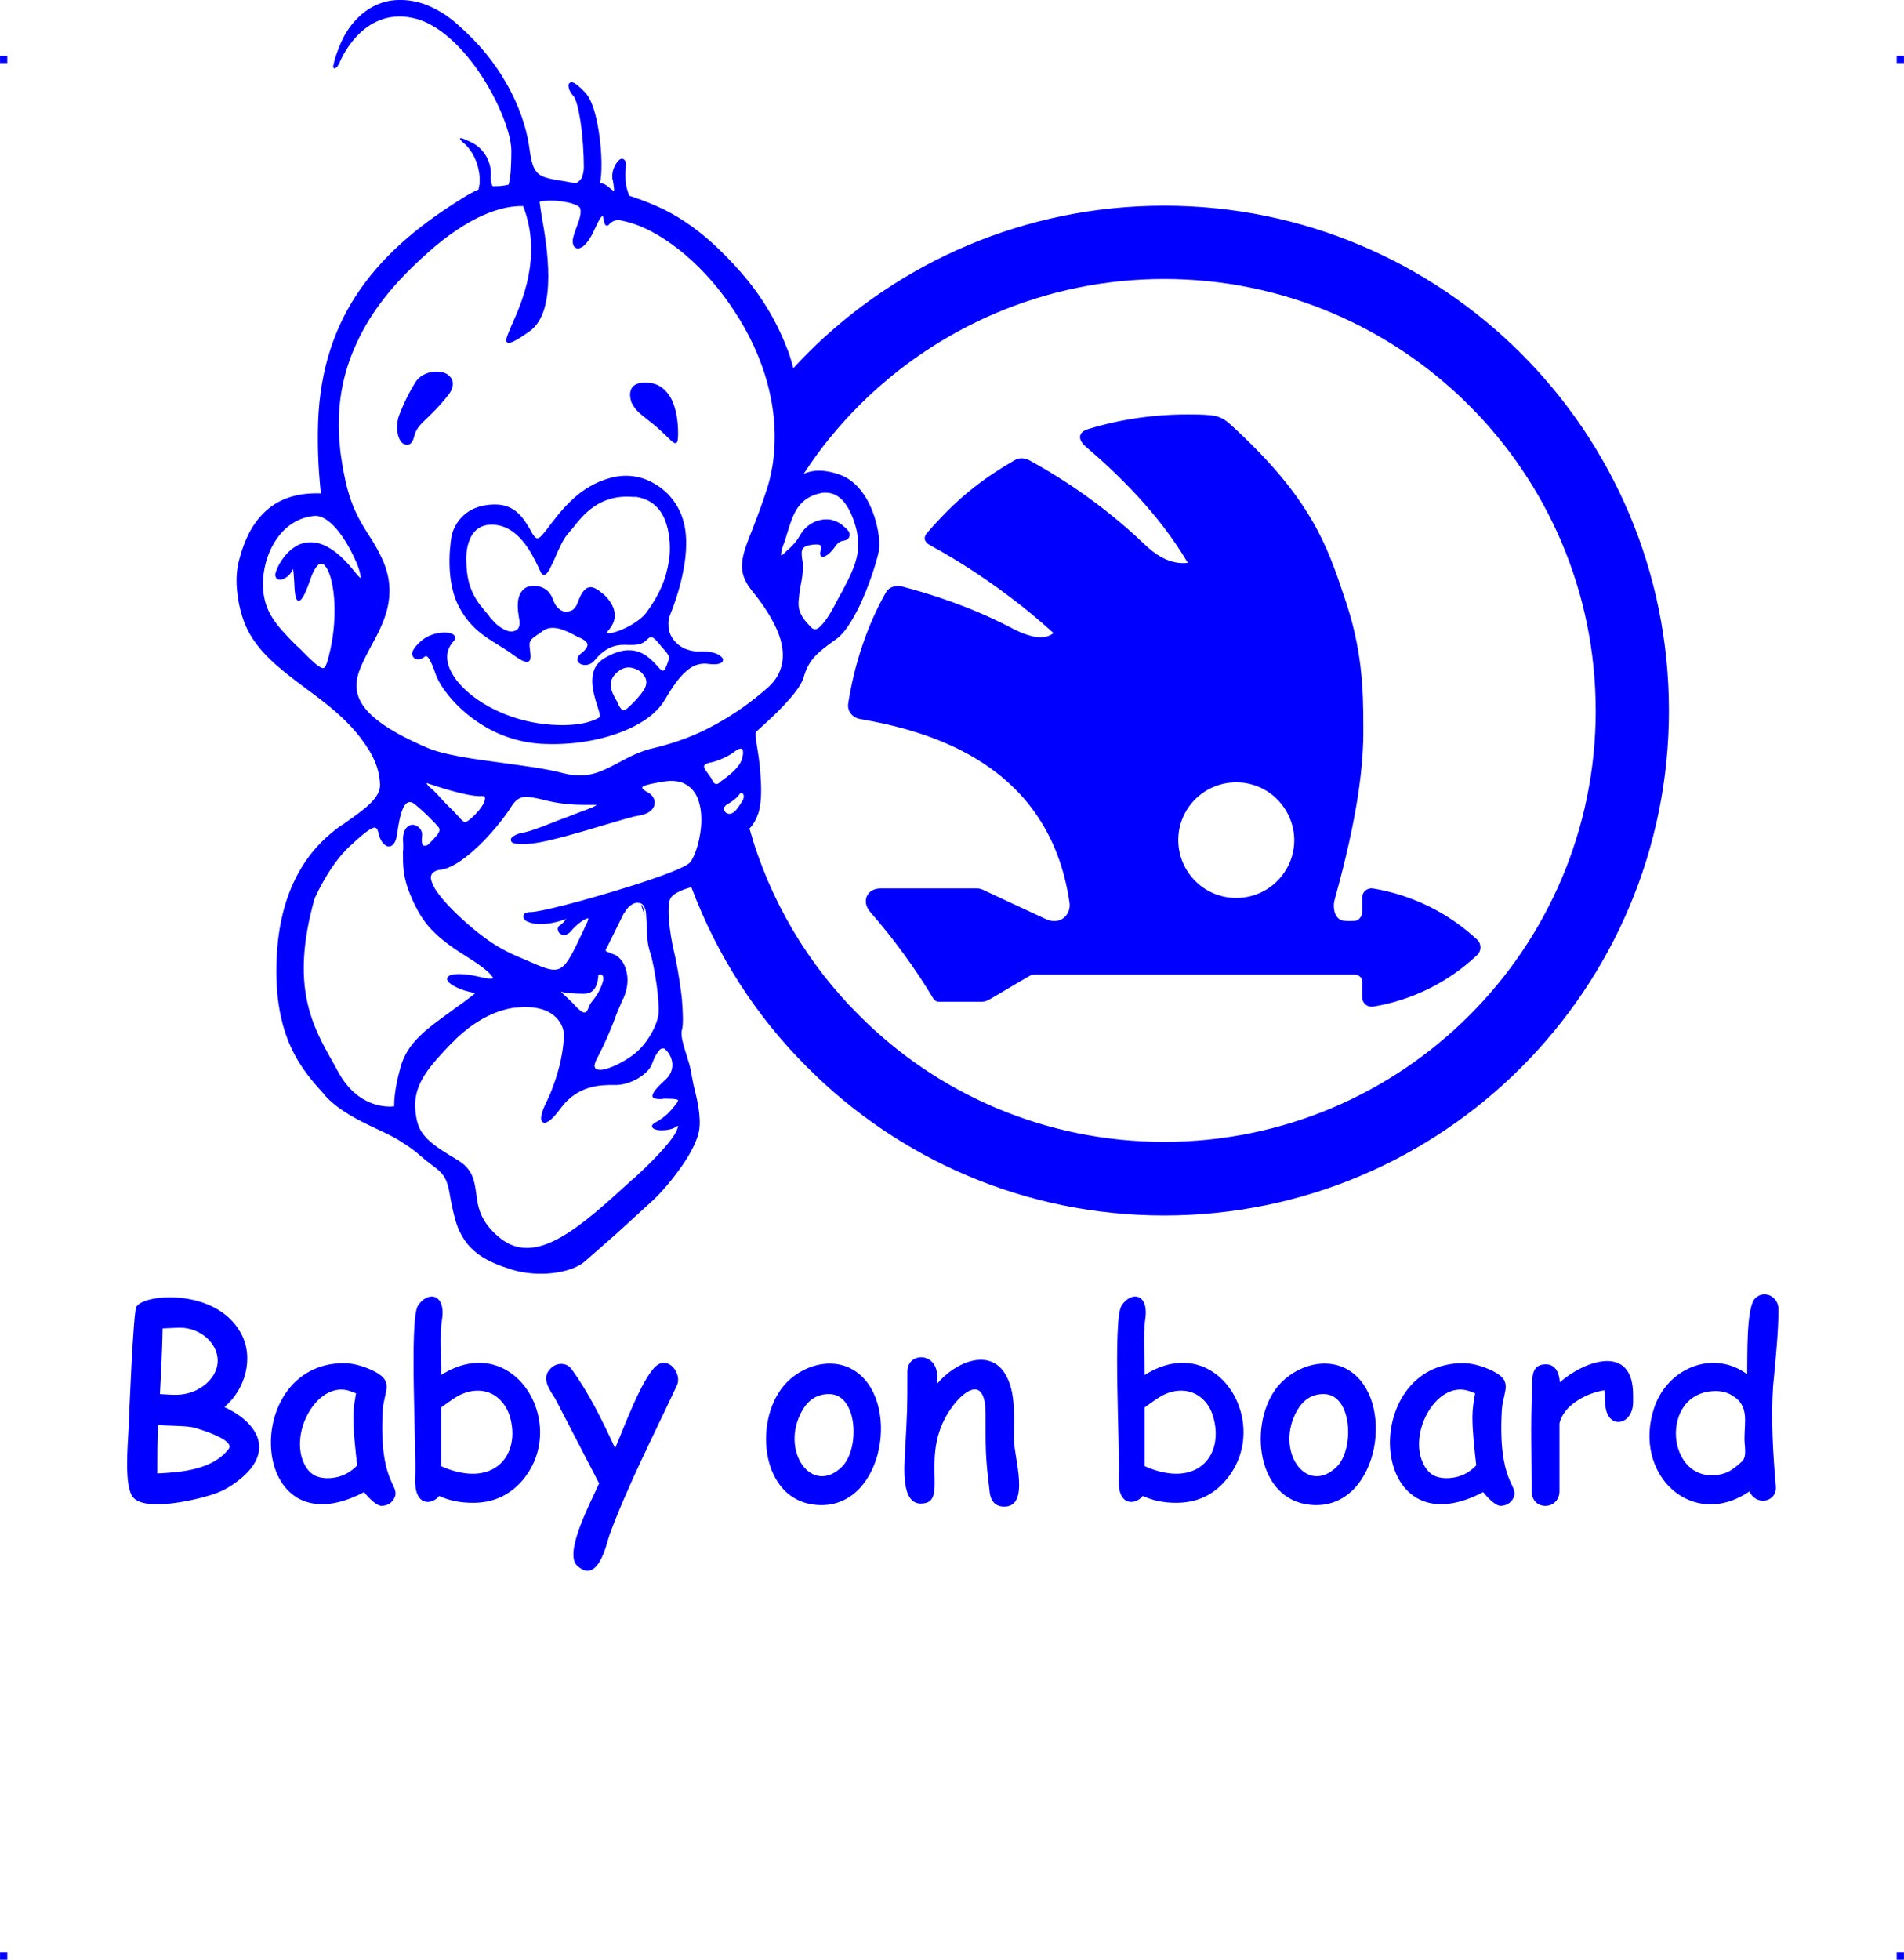 <?xml version="1.0" encoding="UTF-8"?>
<!DOCTYPE svg PUBLIC "-//W3C//DTD SVG 1.1//EN" "http://www.w3.org/Graphics/SVG/1.1/DTD/svg11.dtd">
<!-- Creator: CorelDRAW 2019 (64-Bit) -->
<svg xmlns="http://www.w3.org/2000/svg" xml:space="preserve" width="4.994in" height="5.139in" version="1.1" style="shape-rendering:geometricPrecision; text-rendering:geometricPrecision; image-rendering:optimizeQuality; fill-rule:evenodd; clip-rule:evenodd"
viewBox="0 0 1305.2 1343.16"
 xmlns:xlink="http://www.w3.org/1999/xlink"
 xmlns:xodm="http://www.corel.com/coreldraw/odm/2003">
 <defs>
  <style type="text/css">
   <![CDATA[
    .fil0 {fill:blue}
   ]]>
  </style>
 </defs>
 <g id="Layer_x0020_1">
  <g id="_2724865515376">
   <g id="_622704880">
    <rect class="fil0" x="-0" y="38.2" width="4.96" height="4.99"/>
    <rect class="fil0" x="1300.24" y="38.2" width="4.96" height="4.99"/>
    <rect class="fil0" x="-0" y="1338.18" width="4.96" height="4.99"/>
    <rect class="fil0" x="1300.24" y="1338.18" width="4.96" height="4.99"/>
   </g>
   <path class="fil0" d="M1176.26 953.42c-39.76,0 -34.27,65.39 3.66,57.02 5.75,-1.31 9.42,-4.45 14.12,-8.63l0 0c3.92,-3.4 1.57,-11.51 1.83,-16.22 0,-11.25 3.14,-21.97 -7.85,-28.77 -3.4,-2.35 -7.59,-3.4 -11.77,-3.4l-0 -0zm-955.76 -495.67c1.83,0.79 2.62,-0.79 3.66,-3.66 7.06,-23.8 6.02,-47.08 2.09,-59.38 -1.05,-3.4 -2.35,-5.75 -3.66,-7.06 -1.05,-1.31 -2.35,-1.57 -3.66,-1.05 -1.83,1.05 -4.19,4.45 -6.28,10.72 -3.92,11.51 -6.54,15.17 -8.37,14.39 -2.09,-0.79 -2.35,-7.06 -2.62,-13.08 -0.26,-4.45 -0.52,-8.89 -1.05,-8.89 0,-0.26 0.26,0.26 0,0.79 -1.31,2.88 -3.66,4.97 -5.75,6.02l0 0c-1.05,0.52 -1.83,0.79 -2.88,0.79l0 0c-0.79,0 -1.83,-0.26 -2.35,-0.79 -0.52,-0.52 -0.79,-1.31 -1.05,-2.35 0,-1.31 1.83,-7.06 6.02,-12.29 2.35,-3.14 5.75,-6.28 9.68,-8.37 4.19,-1.83 8.89,-2.62 14.65,-1.05 7.06,2.09 15.17,7.85 24.59,19.88 1.83,2.35 3.14,3.66 3.92,3.92 0,0 -0.26,-1.05 -0.52,-2.62 -0.52,-2.88 -1.83,-6.8 -3.92,-10.99 -6.02,-13.34 -17.26,-30.34 -27.99,-29.03 -10.46,1.05 -18.83,6.8 -24.59,14.65 -6.8,9.15 -10.2,21.19 -10.2,32.43 0.26,18.83 9.42,27.99 22.76,41.59 1.05,0.79 2.09,1.83 3.14,2.88 7.59,7.85 11.77,11.51 14.39,12.56l0 0zm873.37 29.29c0,-163.22 -132.61,-295.83 -295.83,-295.83 -81.61,0 -155.63,33.22 -208.99,86.58 -14.39,14.39 -27.2,30.08 -38.19,47.08 4.71,-2.35 13.08,-3.92 25.63,0.79 8.63,3.4 15.17,10.99 19.36,19.62 6.02,12.29 7.85,26.42 6.54,32.7 -1.31,6.54 -6.54,23.54 -13.6,38.19 -4.71,9.42 -9.94,18.05 -15.69,21.97 -7.06,4.97 -11.77,8.63 -15.43,12.82 -3.14,3.66 -5.23,7.85 -6.8,13.34 -1.31,4.45 -5.23,9.94 -10.2,15.43 -8.89,10.2 -20.66,20.14 -22.23,21.71 -1.05,0.52 -0.52,3.4 0.26,8.89 0.79,4.97 2.09,11.77 2.62,21.19 0.79,10.46 0.52,18.83 -1.31,25.37 -1.57,4.45 -3.4,8.11 -6.28,10.99 13.86,49.17 40.02,93.12 75.33,128.17 53.36,53.62 127.38,86.58 208.99,86.58 163.22,0 295.83,-132.35 295.83,-295.57l0 -0zm-550.07 -234.62c3.14,-3.4 6.28,-6.8 9.68,-10.2 62.51,-62.51 149.09,-101.23 244.56,-101.23 191.2,0 346.05,154.85 346.05,346.05 0,190.94 -154.85,346.05 -346.05,346.05 -95.47,0 -182.05,-38.71 -244.56,-101.49 -34.79,-34.53 -61.99,-76.64 -79.52,-123.46l-0.26 0c0,0 -9.94,2.35 -13.6,6.8 -3.66,4.45 -1.05,24.85 1.83,36.88 2.88,12.03 5.23,29.56 5.49,32.7 0.79,9.94 1.05,18.31 0,21.45 -1.05,3.4 1.05,10.46 3.14,17 1.31,4.19 2.62,8.37 3.14,11.51 0.26,2.09 1.05,5.75 1.83,9.68 2.35,9.15 5.23,21.45 3.66,30.86 -1.05,6.02 -5.23,14.65 -10.99,23.02 -6.8,9.94 -15.17,19.88 -21.97,25.89 -6.02,5.49 -15.17,13.86 -24.06,21.97 -8.63,7.59 -16.74,14.65 -21.45,18.83 -4.97,4.19 -13.08,6.8 -21.97,7.85 -9.15,1.05 -19.36,0.26 -27.73,-2.35 -8.37,-2.62 -16.22,-5.49 -23.02,-10.46 -7.06,-5.23 -12.56,-12.29 -15.69,-23.02 -1.83,-6.54 -2.88,-11.77 -3.66,-16.22 -1.57,-9.15 -2.62,-14.65 -10.46,-20.4 -5.23,-3.92 -7.85,-6.02 -10.2,-8.11l0 0c-3.4,-2.88 -5.75,-4.97 -13.34,-9.68 -4.19,-2.88 -9.94,-5.49 -15.96,-8.37 -12.29,-5.75 -26.42,-12.56 -36.1,-23.28l-0.79 -1.05c-14.39,-15.96 -34.79,-38.45 -32.17,-93.38 1.31,-28.25 8.63,-47.87 17.26,-61.99 8.63,-14.12 18.57,-22.23 25.11,-27.2 2.09,-1.31 4.45,-2.88 6.54,-4.45 10.99,-7.85 21.97,-15.43 21.97,-24.59 -0.26,-5.75 -1.31,-10.72 -3.4,-15.69 -2.09,-5.23 -5.23,-10.2 -9.68,-16.22 -10.72,-14.12 -24.59,-24.59 -38.19,-34.53 -17,-12.82 -33.22,-24.85 -41.07,-43.16 -2.88,-7.06 -4.71,-14.65 -5.49,-21.97 -1.05,-7.85 -0.52,-15.17 0.79,-20.93 2.35,-9.42 6.28,-21.71 14.91,-31.39 8.37,-9.68 21.19,-16.74 41.59,-15.96 -0.52,-4.71 -2.35,-21.19 -2.09,-41.85 0.26,-37.14 9.15,-67.48 25.89,-93.38 16.74,-25.89 41.33,-47.34 72.19,-66.44 2.88,-1.83 4.97,-3.14 7.06,-4.19 1.83,-1.05 3.4,-1.83 4.97,-2.35 0.26,-1.31 0.52,-2.62 0.79,-3.92 0,-1.57 0,-3.4 0,-5.23 -1.57,-14.91 -9.68,-21.45 -9.68,-21.71l0 0c-0.52,-0.26 -10.72,-8.89 4.45,-1.31 3.92,1.83 7.59,5.49 9.94,9.68 2.09,3.92 3.4,8.63 2.88,13.6 0,1.31 0,2.62 0.26,3.66 0.26,1.05 0.52,2.09 1.05,2.88 0.52,0 1.05,0 1.57,0l0 0c2.35,0 4.97,0 9.42,-1.05 0.52,-2.09 0.79,-4.45 1.31,-7.85 0.26,-3.92 0.52,-8.89 0.52,-15.43 0,-12.82 -10.2,-37.93 -25.63,-58.85 -12.03,-15.96 -26.68,-29.03 -42.11,-32.17 -35.05,-7.32 -49.96,30.08 -50.48,31.91l-0.26 0 0 0 0 0c-0.52,1.31 -1.05,1.83 -1.57,2.09 -1.05,1.05 -1.83,0.79 -2.09,-0.52l0 0c0,-0.26 0,-0.79 0.26,-1.31 0.26,-1.83 1.31,-5.49 2.88,-9.68 2.88,-8.11 6.8,-14.91 11.51,-20.14 6.28,-7.06 13.6,-11.51 21.71,-13.6 8.11,-1.83 17.26,-1.31 26.16,1.83 7.85,2.88 15.96,7.59 23.54,14.65 14.12,12.29 24.59,25.63 32.17,38.71 9.15,15.69 14.12,31.13 15.96,43.16 1.31,9.42 2.35,14.91 4.97,18.05 2.35,3.4 6.8,4.71 14.39,6.02 1.83,0.26 3.4,0.52 4.97,0.79 2.62,0.52 5.23,1.05 8.11,1.31 1.31,-0.79 2.62,-1.83 3.66,-3.4 0.79,-1.83 1.57,-4.45 1.57,-7.59 0,-8.89 -0.79,-21.45 -2.35,-31.65 -1.31,-8.11 -2.88,-14.65 -4.71,-17 -2.09,-2.09 -3.4,-4.97 -3.4,-6.54 -0.26,-1.05 0,-1.83 0.52,-2.35 0.52,-0.52 1.31,-0.79 2.35,-0.52 1.57,0.52 4.19,2.35 8.11,6.54 4.97,4.97 7.85,15.43 9.68,26.94 2.35,14.39 2.35,30.08 0.79,35.57 3.14,0.26 4.71,1.57 6.54,3.14 0.79,0.79 1.83,1.57 3.14,2.35 0.26,-1.57 -0.26,-3.92 -0.79,-7.59l-0.26 -0.52c-0.79,-4.71 1.31,-9.42 3.4,-12.03 0.79,-1.05 1.57,-1.57 2.09,-1.83 1.05,-0.52 2.09,-0.26 2.62,0.52 0.79,0.52 1.31,2.09 1.05,4.45 -0.52,4.71 -0.52,8.11 0,11.25 0.26,2.88 1.05,5.49 2.35,8.89 13.6,4.45 26.16,9.68 38.19,17.79 12.29,8.11 24.59,19.09 38.19,34.53 13.6,15.43 24.06,32.7 31.13,50.74 0.52,1.31 1.05,2.62 1.57,3.92 0,0 1.31,3.4 3.4,11.25l-0 -0zm-216.58 -103.06c-13.08,6.54 -25.89,16.22 -37.4,26.94 -19.62,17.79 -35.05,36.62 -44.99,58.07 -10.2,21.45 -14.65,45.25 -11.77,72.45 0.26,3.4 0.79,6.54 1.31,9.94 0.52,3.14 1.05,6.54 1.83,9.94 3.92,19.62 9.94,29.56 16.22,39.5 3.66,5.49 7.06,11.25 10.2,18.31 10.2,24.06 0.52,42.37 -8.37,58.59 -2.35,4.45 -4.71,8.89 -6.54,13.08 -7.85,18.05 -5.23,34.79 45.51,56.5 12.03,4.97 31.65,7.59 51.27,10.2 14.91,2.09 29.82,3.92 41.59,7.06 16.22,4.19 25.63,-0.79 37.14,-6.8 7.32,-3.92 15.17,-8.37 26.16,-10.72 13.86,-3.4 27.46,-8.37 40.28,-15.43 13.08,-7.06 25.37,-15.69 36.88,-25.89 10.99,-9.94 11.77,-22.23 8.11,-34 -3.92,-12.03 -12.29,-23.8 -19.36,-32.43 -10.72,-13.34 -7.06,-23.02 0.79,-42.64l0 0c2.62,-6.8 5.75,-14.91 8.89,-24.59 2.09,-5.75 3.4,-11.77 4.45,-17.52 6.28,-38.45 -6.02,-76.38 -25.89,-106.46 -19.62,-30.34 -46.82,-52.84 -70.1,-60.42 -2.88,-0.79 -5.75,-1.57 -8.37,-2.09 -3.92,-0.52 -5.75,1.31 -7.06,2.35l0 0c-0.52,0.79 -1.05,1.05 -1.57,1.31 -1.05,0.26 -1.83,-0.52 -2.35,-2.62 -0.26,-2.09 -0.79,-3.92 -1.05,-3.92 -0.79,0 -2.35,2.35 -5.49,9.15 -2.88,6.54 -5.75,10.2 -8.37,12.03 -1.05,0.52 -2.09,1.05 -2.88,1.05 -1.05,0 -1.83,-0.52 -2.62,-1.05 -0.52,-0.79 -1.05,-2.09 -1.05,-3.4 -0.26,-2.35 1.05,-5.75 2.35,-9.42 2.09,-5.49 4.19,-11.25 2.35,-14.39 -0.52,-0.26 -0.79,-0.79 -1.57,-1.05 -3.14,-1.83 -8.89,-2.88 -14.39,-3.4 -5.23,-0.26 -10.2,0 -11.51,0.79 0,0 0,0 0,0l0 0c0,0.26 0.52,3.66 1.31,8.89 3.66,20.4 11.51,65.91 -8.11,79.78 -9.94,7.06 -14.39,9.15 -15.69,7.32 -1.05,-1.57 0.79,-5.23 3.14,-10.99 7.06,-15.69 21.45,-47.6 8.11,-82.13 -10.2,-0.26 -20.66,2.88 -31.39,8.11l0 0 0 0zm43.42 398.36c-9.94,-2.09 -14.91,-3.4 -20.4,5.49 -3.66,6.02 -14.12,19.62 -25.63,29.82 -7.85,6.8 -15.69,12.29 -22.76,13.08 -2.09,0.26 -3.4,0.79 -4.45,1.57 -1.57,1.05 -2.09,2.35 -2.09,4.19 0.26,2.09 1.31,4.45 2.88,7.32 4.19,6.8 12.29,15.17 21.71,23.54 17.79,15.69 28.77,20.4 40.28,25.11 1.57,0.79 3.14,1.31 4.71,2.09 20.4,8.89 21.19,7.06 35.05,-22.23 0.79,-1.83 1.57,-3.66 2.62,-5.49 0.52,-1.57 0.79,-2.35 0.79,-2.88 0,0 0,0 0,0 -0.52,0 -1.05,0.26 -1.83,0.52 -2.88,1.31 -7.06,4.71 -9.68,7.85l0 0c-2.09,2.62 -4.19,3.4 -6.02,3.14 -1.05,-0.26 -1.57,-0.79 -2.35,-1.31 -0.52,-0.52 -0.79,-1.31 -1.05,-2.09 -0.26,-1.05 0,-2.35 1.31,-3.14 1.31,-0.79 3.4,-2.88 4.45,-4.45l0 0c-13.08,4.71 -21.71,3.92 -25.89,2.09 -1.57,-0.52 -2.62,-1.31 -3.14,-2.35 -0.52,-1.05 -0.52,-2.09 0.26,-3.14l0 0c0.52,-0.79 2.09,-1.31 4.45,-1.31 6.28,0 35.57,-7.59 62.51,-15.96 21.45,-6.54 41.33,-13.6 46.04,-17.52 3.14,-2.62 7.06,-13.34 8.11,-24.59 0.52,-5.75 0.26,-11.77 -1.31,-17 -1.31,-4.97 -3.92,-9.15 -8.37,-12.03 -3.92,-2.62 -9.68,-3.66 -17.52,-2.09 -6.02,1.05 -10.46,1.83 -12.56,3.14 -1.05,0.79 -0.52,1.83 2.62,3.66 2.35,1.05 3.92,2.62 4.71,4.45 0.79,1.31 0.79,2.88 0.52,4.45 -0.26,1.31 -1.05,2.62 -2.35,3.92 -1.83,1.57 -4.71,2.88 -8.11,3.4 -4.19,0.52 -13.08,3.4 -24.06,6.54 -16.48,4.97 -36.88,10.99 -48.65,12.56 -7.32,0.79 -11.51,0.52 -13.6,-0.26 -1.05,-0.52 -1.57,-1.05 -1.57,-1.83 -0.26,-0.79 0,-1.57 0.79,-2.09 1.31,-1.31 3.92,-2.62 7.32,-3.14 5.75,-1.05 15.43,-4.97 25.37,-8.89 4.97,-1.83 9.94,-3.66 14.39,-5.49 6.54,-2.35 10.46,-3.92 10.72,-4.71 0,0 -2.62,0 -8.63,0 -13.34,0 -22.5,-2.09 -29.56,-3.92l0 -0zm-41.07 -2.09c-9.68,0.52 -34.53,-8.11 -34.53,-8.11l-0.26 0c-1.05,-0.52 -1.83,-0.79 -2.35,-0.79 0,0.52 0.79,1.57 1.83,2.62 2.09,1.57 3.92,3.4 6.8,6.54 2.09,2.35 4.97,5.49 9.15,9.42 1.57,1.57 2.88,3.14 3.92,4.19 4.45,4.97 4.45,4.97 8.89,1.31 3.14,-2.62 6.8,-6.8 8.63,-10.46 0.52,-1.05 0.79,-2.09 0.79,-2.88 0,-0.79 0,-1.31 -0.52,-1.57 -0.52,-0.26 -1.31,-0.26 -2.35,-0.26l0 -0zm174.46 -30.87c-6.02,4.97 -15.43,7.59 -15.69,7.59l0 0c-4.71,0.79 -5.75,1.83 -5.75,3.14 0.26,1.31 1.31,2.88 2.35,4.19 0.52,0.79 1.05,1.57 1.57,2.09 0.26,0.52 0.52,1.05 1.05,1.57 0.52,1.05 1.05,2.09 1.57,2.88 1.05,1.31 2.09,1.57 3.66,0.52 0.52,-0.52 1.31,-1.05 1.83,-1.57 4.45,-3.14 11.51,-8.37 13.86,-14.39 0.79,-2.62 1.05,-4.71 0.79,-6.02l0 0c0,-0.79 -0.26,-1.05 -0.52,-1.31l0 0c-0.26,-0.26 -0.79,-0.52 -1.31,-0.26 -0.79,0 -1.83,0.52 -3.4,1.57l-0 0zm0 32.7c-2.09,1.83 -4.71,3.4 -5.23,3.66l0 0c-1.05,0.52 -1.83,1.31 -2.09,1.83l0 0c-0.52,0.52 -0.52,1.31 -0.52,1.83 0,0.52 0.52,1.05 0.79,1.57 0.52,0.79 1.31,1.05 2.09,1.31 1.57,0.52 3.14,-0.26 4.97,-1.83 1.57,-1.83 3.4,-4.45 4.97,-7.06 1.05,-1.83 1.05,-3.4 0.52,-4.45 -0.26,-0.26 -0.52,-0.52 -0.79,-0.52 0,-0.26 -0.26,-0.26 -0.52,-0.26l0 0c-0.52,0 -0.79,0 -1.05,0.52 -0.79,1.05 -1.83,2.35 -3.14,3.4l0 0zm-264.18 32.43c-14.39,13.34 -23.8,35.05 -24.33,36.36 -16.74,59.9 -1.57,86.84 13.34,113l0 0c1.05,2.09 2.35,4.19 3.14,5.75 13.6,24.59 33.74,23.8 38.19,23.28 0,-2.88 0,-10.99 4.19,-26.16 4.45,-17.26 17.79,-26.68 34.79,-38.97 1.31,-1.05 2.88,-2.09 4.97,-3.66l2.62 -1.83c6.28,-4.71 8.89,-6.54 8.89,-7.06 0,0 -1.05,0 -2.62,-0.52 -2.35,-0.52 -5.75,-1.31 -9.68,-3.14 -3.4,-1.57 -5.49,-3.14 -6.28,-4.45 -0.79,-1.05 -0.79,-2.09 0,-2.88 0.52,-0.79 1.57,-1.31 2.88,-1.57 3.66,-0.79 10.46,-0.52 19.09,1.57 4.19,1.05 7.06,1.31 8.37,1.05 0.26,-0.26 0.52,-0.26 0.52,-0.26 0,-0.52 -0.52,-1.05 -1.31,-2.09 -2.62,-3.14 -8.89,-7.85 -17.79,-13.34 -9.68,-6.02 -17,-11.51 -22.76,-17.52 -6.02,-6.28 -10.2,-13.34 -14.12,-22.5 -6.02,-13.86 -5.75,-21.71 -5.75,-30.86 0.26,-2.62 0.26,-5.49 0,-8.63 0,-4.97 1.57,-7.85 3.66,-9.15 1.05,-0.79 2.09,-1.05 3.4,-1.05 1.05,0.26 2.09,0.52 3.14,1.31 2.09,1.31 3.4,3.92 2.88,7.06 -0.26,2.09 -0.26,3.66 0.26,4.71 0.26,0.52 0.52,1.05 1.05,1.31 0.26,0 0.79,0 1.31,0 0.79,-0.26 1.83,-0.79 2.88,-2.09 0.52,-0.52 1.31,-1.31 1.83,-1.83 3.14,-3.4 6.02,-6.28 3.92,-8.89 -0.52,-0.52 -1.31,-1.31 -1.83,-2.09 -3.14,-3.14 -6.54,-7.06 -14.12,-13.34 -3.66,-3.14 -6.28,-1.57 -8.11,2.09 -2.09,4.45 -3.4,11.51 -4.19,17.79 -0.52,3.92 -1.57,6.28 -2.88,7.59 -1.05,1.05 -2.09,1.31 -2.88,1.31 -1.05,0 -2.09,-0.52 -2.88,-1.31 -1.83,-1.31 -3.4,-4.19 -4.19,-7.85 -0.79,-3.4 -1.83,-4.45 -4.19,-3.4 -3.14,1.31 -7.85,5.23 -15.43,12.29l0 -0zm148.31 100.7c-0.26,0 -0.52,-0.26 -0.52,-0.26l-0.26 0c-2.09,-0.26 -2.88,-0.79 -2.88,-0.79 0,0.26 1.83,2.09 4.19,4.19 1.83,1.83 3.92,3.66 5.75,5.75 2.09,2.35 4.19,3.92 5.49,4.45 0.52,0 0.79,0 1.05,0 0.52,0 0.79,-0.26 1.05,-0.52 0.52,-0.52 0.79,-1.31 1.31,-2.35 0.79,-2.62 1.83,-3.92 3.14,-5.49 1.57,-2.09 3.66,-4.45 6.02,-10.46 1.31,-3.4 1.31,-5.49 0.52,-6.54 -0.26,-0.26 -0.52,-0.52 -0.79,-0.52 -0.52,-0.26 -0.79,-0.26 -1.31,0 -0.52,0 -0.79,0.26 -0.79,0.26l0 0 0 0.52c-0.26,3.14 -1.05,12.29 -9.68,12.29 -6.8,0 -10.72,-0.52 -12.29,-0.52l0 0zm-76.38 32.17c-0.52,0.79 -1.05,1.31 -1.57,1.57l-1.57 1.57c-13.08,13.86 -24.85,26.16 -24.06,43.16 0.52,9.15 2.35,14.91 6.8,19.88 4.45,5.23 11.51,9.68 21.97,15.96 10.72,6.28 11.77,14.12 13.08,23.02 1.05,8.89 2.62,19.36 15.69,30.08 24.85,20.93 54.93,-6.28 91.29,-39.5l0 0 0.52 -0.26c19.88,-18.31 27.99,-28.51 30.08,-33.74 0.52,-1.31 0.79,-2.09 0.79,-2.62 0,0 0,-0.26 0,-0.26 -0.26,0 -0.79,0.26 -1.57,0.79 -2.88,2.09 -8.89,2.62 -12.56,2.09 -1.05,-0.26 -1.83,-0.52 -2.35,-0.79 -1.05,-0.52 -1.57,-1.31 -1.31,-2.35 0.26,-0.52 0.79,-1.31 2.35,-2.09 3.14,-1.57 5.75,-3.66 8.11,-5.75 2.35,-2.35 4.45,-4.71 6.54,-7.59 0.79,-1.05 1.05,-1.83 0.52,-2.09 -1.05,-0.79 -5.49,-0.79 -9.68,-0.79 -0.79,0.26 -1.57,0.26 -2.35,0.26 -5.23,0 -6.28,-1.57 -4.45,-4.45 1.05,-2.09 3.92,-4.97 7.59,-8.37 3.4,-2.88 4.97,-6.28 5.23,-9.68 0.26,-3.66 -1.05,-7.32 -3.66,-10.46 -0.52,-0.52 -1.05,-1.05 -1.57,-1.57 -0.79,-0.26 -1.57,-0.26 -2.35,0 -0.79,0.26 -1.57,1.31 -2.35,2.35l0 0c-1.57,2.09 -2.88,4.97 -3.92,7.85 -1.31,3.92 -5.23,7.59 -10.2,10.46 -4.71,2.62 -10.46,4.45 -15.69,4.19 -4.71,0 -11.25,0 -17.79,2.09 -6.54,2.09 -13.08,6.02 -18.57,13.34 -4.19,5.75 -7.32,8.89 -9.68,9.94 -1.05,0.79 -2.09,0.79 -2.88,0.26 -0.79,-0.52 -1.31,-1.31 -1.31,-2.62 0,-2.35 1.05,-6.28 3.92,-11.77 3.66,-7.59 6.8,-16.74 8.89,-25.11 2.09,-9.15 3.14,-17.52 2.62,-22.23 0,-0.26 0,-0.52 0,-0.52 -0.79,-4.45 -3.4,-8.89 -8.37,-12.29 -5.23,-3.4 -12.82,-5.23 -23.54,-4.19 -0.79,0 -1.83,0.26 -2.88,0.26 -20.4,3.4 -35.05,17.52 -39.76,21.97l0 0zm115.87 -86.84c-4.71,9.42 -10.72,21.71 -10.72,21.71l0 0.26c-1.83,2.88 -2.09,3.66 -1.31,4.19 0.52,0.26 1.05,0.52 2.09,0.79 0.79,0.52 2.09,0.79 3.14,1.31l0 0 0.26 0c3.66,1.83 6.8,5.49 8.11,10.99 1.57,5.23 1.31,12.03 -2.09,19.62l-0.26 0 -0.26 0.52 0 0.26c-2.62,6.02 -4.45,10.46 -6.02,14.91 -2.62,6.54 -4.97,12.56 -10.46,23.28 -1.83,3.14 -2.62,5.49 -2.62,7.06 0.26,1.05 0.79,1.83 1.31,2.09 1.05,0.26 2.35,0.52 4.19,0.26 4.97,-0.79 12.29,-4.19 18.05,-8.11 5.49,-3.4 10.2,-8.37 13.34,-13.34 4.19,-6.28 6.54,-12.56 7.06,-17 0.26,-4.19 -0.26,-11.77 -1.31,-19.62 -1.31,-8.63 -2.88,-17.52 -4.45,-22.23 -2.09,-6.28 -2.09,-10.99 -2.35,-17 0,-2.88 -0.26,-6.02 -0.52,-9.94 -0.26,-2.62 -1.05,-4.45 -2.09,-5.75 -0.79,-0.79 -1.83,-1.31 -2.88,-1.31 -1.31,-0.26 -2.62,0 -3.66,0.52 -2.62,1.31 -4.71,3.4 -6.28,6.54l-0.26 0 -0 0zm138.37 -288.24c-1.05,0 -2.09,0 -3.14,0.26 -15.43,3.14 -19.09,14.12 -22.76,25.89 -0.79,2.62 -1.57,4.97 -2.35,7.59 -1.57,3.66 -2.35,6.8 -2.35,8.63 0,0.26 0,0.52 0.26,0.79 0.26,-0.26 0.79,-0.52 1.57,-1.31 1.31,-1.31 2.35,-2.35 3.4,-3.14 2.62,-2.62 4.71,-4.19 8.37,-10.46 2.35,-3.92 6.02,-6.8 9.68,-8.37 4.45,-1.83 9.42,-2.09 12.82,-0.79 2.62,0.79 5.23,2.35 7.06,4.19 1.31,1.05 2.35,2.09 3.14,3.14 0.79,1.31 1.05,2.62 0.52,3.66 0,0.26 -0.26,0.52 -0.52,1.05 -1.05,1.31 -2.35,1.57 -3.66,1.83 -1.57,0.26 -3.4,0.79 -5.75,4.19 -2.09,3.14 -4.71,5.49 -6.54,6.28 -0.52,0.52 -1.31,0.52 -1.83,0.52 -0.79,0 -1.31,-0.52 -1.57,-1.31 -0.26,-0.52 -0.26,-1.57 0.26,-2.88l0 0c0.52,-2.09 0.26,-3.4 -0.52,-3.92 -1.57,-0.52 -3.92,-0.52 -7.85,0.26 -5.23,1.31 -4.97,4.19 -4.45,8.89 0.26,1.31 0.52,2.88 0.52,4.45 0.26,4.71 -0.52,9.68 -1.57,14.65 -0.52,3.4 -1.05,6.8 -1.31,9.94 -0.26,3.66 0.26,6.54 1.57,9.15 1.31,2.88 3.66,5.75 7.06,9.15 1.83,2.09 4.19,1.57 6.28,-0.79 4.19,-3.66 8.37,-11.51 12.03,-18.57 0.52,-1.05 1.31,-2.35 1.83,-3.4l0.79 -1.31c6.02,-11.51 11.25,-21.19 11.25,-32.43 0,-2.35 -0.26,-5.49 -0.79,-8.89 -1.31,-6.02 -3.66,-12.82 -7.06,-18.05 -3.4,-5.23 -8.11,-8.89 -14.39,-8.89l0 0zm-292.95 -51.53c0,0 3.92,-11.77 11.77,-24.33 3.66,-5.49 10.46,-7.59 15.96,-7.06 2.09,0 3.92,0.79 5.49,1.57 1.57,1.05 2.88,2.35 3.66,3.92 1.05,3.14 0.52,7.06 -3.66,11.77 -5.23,6.54 -9.68,10.72 -13.08,14.12 -4.97,4.71 -8.11,7.59 -9.42,13.34 -0.79,3.14 -2.09,4.71 -3.66,5.23 -1.05,0.26 -2.09,0.26 -2.88,-0.26 -1.05,-0.26 -1.83,-1.05 -2.62,-2.09 -2.09,-3.14 -3.4,-8.89 -1.57,-16.22l0 0 0 -0zm160.08 -9.68c0,0 -6.8,-15.69 11.51,-14.12 7.06,0.52 11.77,4.71 14.91,9.94 4.45,7.85 5.23,18.31 5.23,24.06 0,0.79 0,1.57 0,2.09 -0.26,3.92 -0.26,5.49 -2.35,5.23l0 0c-0.79,-0.26 -2.09,-1.31 -4.45,-3.66 -1.31,-1.31 -3.14,-2.88 -5.23,-4.97 -3.66,-3.4 -6.8,-5.75 -9.42,-7.85 -4.97,-3.92 -7.85,-6.28 -9.94,-10.46l-0.26 -0.26 0 -0zm-123.46 90.5c0,-0.26 3.92,-21.19 29.82,-21.19 13.86,0 19.62,9.94 23.8,17l0 0c1.31,2.62 2.62,4.71 3.92,5.75 1.31,1.05 2.88,0.26 5.49,-3.14l0.79 -0.79c11.51,-15.43 23.54,-31.39 45.25,-37.14 10.99,-2.88 21.45,-1.05 30.08,4.19 9.15,5.23 16.22,14.12 19.36,24.59 2.62,8.37 2.62,18.31 1.31,28.25 -1.83,13.86 -6.54,27.99 -9.94,36.36 -1.05,2.62 -1.57,5.23 -1.31,7.85 0,3.66 1.31,7.06 3.4,9.68 2.09,2.88 5.23,5.23 8.63,6.54 2.88,1.05 6.28,1.83 9.68,1.57 6.8,-0.26 11.77,1.31 13.86,3.14 1.05,0.79 1.57,1.57 1.83,2.35 0,0.79 -0.26,1.83 -1.31,2.35 -1.31,0.79 -3.92,1.31 -8.11,0.79 -6.54,-1.05 -11.77,1.05 -16.48,5.49 -4.97,4.45 -9.42,11.25 -14.39,19.62 -5.49,9.15 -17,17.26 -32.96,22.76 -14.12,4.97 -31.91,7.85 -51.53,6.8 -16.48,-1.05 -30.6,-6.54 -41.85,-13.86 -17,-10.99 -27.2,-25.37 -30.08,-32.96 -2.09,-6.02 -3.66,-9.94 -5.23,-12.03 -1.05,-1.31 -1.83,-1.57 -2.62,-0.79 -1.57,1.31 -3.92,2.09 -5.75,1.57 -0.79,-0.26 -1.31,-0.52 -1.83,-1.05 -0.52,-0.52 -0.79,-1.31 -1.05,-2.35 0,-1.83 1.31,-4.45 5.23,-8.11 6.02,-5.75 13.86,-7.06 18.83,-6.54 1.31,0 2.35,0.26 3.4,0.79 1.05,0.52 1.57,1.05 2.09,2.09 0.26,0.79 0,1.83 -1.05,2.88 -2.88,3.14 -4.45,6.8 -4.45,10.72 0,3.4 1.05,7.32 3.14,10.99 2.09,3.92 5.23,7.85 9.15,11.51 13.86,13.08 37.67,23.8 64.08,24.33 9.15,0.26 15.69,-0.79 20.4,-2.09 4.45,-1.31 6.8,-2.62 7.85,-3.4 0.52,-0.26 -0.26,-3.14 -1.57,-7.32 -3.14,-9.94 -8.37,-25.89 5.49,-33.48 19.62,-11.25 29.03,-1.05 35.05,5.23 1.57,1.83 2.88,3.4 3.92,3.66 1.05,0.52 1.83,-0.52 3.14,-3.92 2.09,-5.49 1.83,-5.75 -1.05,-9.42 -0.79,-0.79 -1.31,-1.57 -2.09,-2.35 -2.62,-3.14 -4.45,-5.49 -6.02,-6.54 -1.57,-1.05 -2.62,-0.79 -4.19,0.79 -3.92,4.19 -8.11,3.92 -12.82,3.92 -6.54,-0.26 -14.39,-0.52 -23.8,10.99 -2.09,2.35 -5.23,3.14 -7.59,2.62l0 0c-1.05,-0.26 -1.83,-0.52 -2.35,-1.05l0 0c-0.79,-0.52 -1.31,-1.31 -1.31,-2.09 -0.26,-1.31 0.26,-2.88 2.09,-4.45 2.88,-2.09 4.45,-4.19 4.71,-6.02 0,-1.57 -1.31,-2.88 -4.19,-4.45 -1.31,-0.52 -2.62,-1.05 -3.92,-1.83 -6.8,-3.66 -15.69,-8.11 -22.5,-3.4 -1.31,1.05 -2.35,1.83 -3.66,2.62 -4.97,3.4 -6.02,4.19 -5.23,9.68l0 0.52c0.52,3.4 0.79,6.28 -0.26,7.59l0 0c-1.31,1.83 -4.45,1.05 -11.51,-4.19 -3.14,-2.35 -6.54,-4.45 -9.94,-6.54 -9.94,-6.02 -20.14,-12.56 -27.46,-27.2 -9.94,-20.14 -4.45,-47.87 -4.45,-47.87l0 0 0.01 -0zm28.77 -7.32c-20.66,-1.31 -18.83,24.85 -18.83,24.85l0 0c0.26,19.88 7.32,27.99 15.43,37.4 0.52,1.05 1.31,1.83 2.35,2.88 3.4,4.19 7.59,6.8 11.25,7.85 1.57,0.26 3.14,0.26 4.19,-0.26 1.05,-0.26 2.09,-1.05 2.62,-2.09 0.79,-1.57 1.05,-3.66 0.26,-6.8 -1.05,-6.02 -1.05,-10.46 -0.26,-13.6 1.31,-4.97 4.19,-6.8 6.02,-7.59 1.83,-0.52 6.8,-1.57 10.99,0.79 2.88,1.31 5.23,3.92 6.8,8.37 1.05,2.88 2.62,4.97 4.45,6.28 1.31,1.05 2.88,1.57 4.45,1.57 1.57,0 3.14,-0.52 4.45,-1.31 1.31,-1.05 2.35,-2.35 3.14,-4.45 1.57,-4.19 3.14,-7.59 5.23,-9.42 2.09,-2.09 4.97,-2.35 8.37,0 1.05,0.52 2.35,1.57 3.66,2.62 2.88,2.35 5.75,5.75 7.32,9.68 1.57,3.92 1.57,8.37 -1.05,12.56 -0.52,0.79 -1.05,1.57 -1.57,2.35 -1.31,1.31 -1.83,2.09 -1.57,2.62l0 0c0,0 0.26,0 0.79,0 0.79,0.26 2.09,0 3.92,-0.52 6.8,-1.83 17.52,-7.32 22.23,-13.6 4.19,-5.75 7.59,-11.25 10.2,-17.26 2.62,-5.75 4.19,-11.77 5.23,-18.05 0.26,-1.31 0.26,-2.62 0.52,-4.19 0.52,-6.54 0,-15.69 -3.14,-23.8 -3.14,-7.85 -9.15,-14.39 -19.88,-15.96l0 0c-0.79,0 -1.57,0 -2.35,0 -22.76,-1.83 -34,12.29 -41.07,21.45 -1.31,1.31 -2.35,2.88 -3.4,3.92 -3.4,3.92 -6.28,10.72 -8.89,16.74 -2.35,4.97 -4.19,9.42 -6.02,10.72 -1.05,1.05 -2.09,0.79 -3.14,-0.26 -0.52,-1.05 -1.31,-2.62 -2.35,-4.97 -4.45,-9.15 -13.34,-27.46 -30.34,-28.51l-0 -0zm83.44 119.27c0.79,1.31 1.57,2.62 1.57,3.4 1.83,3.14 2.88,4.71 3.92,4.45 1.57,0 3.66,-2.09 7.32,-5.75 3.66,-3.92 6.28,-7.06 7.59,-9.94 1.05,-2.62 1.05,-5.23 -0.52,-7.59 -0.52,-0.79 -1.31,-1.83 -2.09,-2.62 -1.83,-1.57 -4.19,-2.62 -6.54,-3.14 -2.62,-0.52 -5.23,-0.26 -8.11,1.57 -1.05,0.79 -2.35,1.57 -3.4,2.88 -5.75,6.28 -1.83,12.82 0.26,16.74zm19.88 148.05c-0.79,-2.35 -1.57,-4.45 -2.35,-6.8l0.26 0c1.05,1.31 1.83,3.14 2.09,5.75l0 1.05 0 0zm445.45 -51.27c0,21.97 -17.79,39.76 -39.76,39.76 -21.97,0 -39.76,-17.79 -39.76,-39.76 0,-21.71 17.79,-39.5 39.76,-39.5 21.97,0 39.5,17.79 39.76,39.5zm125.29 68.27c-19.62,-18.31 -44.47,-30.6 -71.41,-35.05 -3.92,-0.52 -7.32,2.35 -7.32,6.28 0,3.14 0,6.54 0,9.94 0,2.88 -2.35,6.02 -5.23,6.02 -2.09,0 -4.19,0.26 -6.28,0 -7.59,0 -8.89,-9.15 -7.32,-14.65 15.96,-57.54 19.88,-92.33 19.62,-117.97 0,-26.94 -0.79,-53.88 -13.08,-89.46 -11.51,-34.27 -22.23,-67.75 -78.99,-119.01 -3.92,-3.4 -7.59,-4.97 -12.82,-5.49 -5.49,-0.52 -10.2,-0.52 -15.69,-0.52 -23.54,0 -46.3,3.4 -67.75,9.94 -8.11,2.35 -6.8,7.85 -2.35,11.77 21.45,18.31 50.22,45.77 70.36,80.04 -12.82,1.31 -22.5,-5.75 -30.6,-13.6 -26.68,-25.37 -54.41,-43.68 -76.64,-55.98 -3.66,-2.09 -7.59,-3.14 -11.51,-0.79 -24.33,14.12 -40.54,27.46 -59.9,49.7 -3.4,3.92 -1.31,6.8 2.09,8.63 20.93,11.25 54.14,32.43 84.49,60.16 -6.28,4.97 -15.96,3.4 -30.08,-4.19 -27.46,-14.12 -53.62,-22.5 -73.76,-27.73 -4.19,-1.05 -8.89,0.26 -10.99,3.92 -12.82,22.5 -21.71,49.17 -25.89,76.12 -0.79,5.23 2.62,9.68 7.85,10.72 46.82,8.11 130,30.08 143.86,126.07 1.05,8.37 -6.54,15.69 -16.48,10.99 -14.12,-6.54 -28.25,-13.08 -42.11,-19.62 -1.57,-0.79 -3.14,-1.31 -4.71,-1.31 -22.76,0 -43.68,0 -66.18,0 -9.42,0 -13.34,8.89 -7.32,15.96 15.96,18.31 30.6,38.19 43.16,59.11 1.05,1.83 2.35,2.62 4.45,2.62 9.68,0 19.36,0 28.77,0 2.09,0 3.66,-0.52 5.49,-1.57 9.15,-5.23 18.05,-10.72 27.2,-15.96 1.57,-1.05 3.4,-1.05 5.23,-1.05 69.84,0 144.38,0 217.88,0 2.88,0 5.23,1.83 5.23,4.97 0,3.4 0,7.06 0,10.72 0,3.66 3.4,6.8 7.32,6.28 26.94,-4.45 51.79,-16.74 71.41,-35.31 3.14,-2.88 3.14,-7.85 0,-10.72l-0 0zm202.97 305.77c-1.57,22.76 0,47.6 1.83,68.79l0 0c1.05,11.25 -13.6,13.86 -18.05,3.66 -39.5,26.94 -80.3,-11.77 -65.39,-57.02 2.09,-6.28 5.23,-11.77 9.42,-16.48l0 0c13.08,-14.91 35.83,-20.4 54.41,-6.8 0.26,-11.51 -0.79,-46.04 5.49,-52.05 6.54,-6.28 15.96,-0.79 15.96,7.32 0,15.43 -1.83,33.22 -3.66,52.57l0 0zm-95.99 12.29c-0.79,15.43 -18.31,18.05 -19.09,0l-0.52 -9.15c-12.56,1.83 -28.25,10.46 -30.86,22.76l0 46.3 0 0c0,13.34 -19.09,13.86 -19.09,0 0,-23.02 -0.79,-44.99 0.26,-68.27l0 0c0.26,-8.11 -1.31,-18.57 9.42,-18.57 6.8,0 9.15,5.75 9.68,12.29 17,-14.91 50.22,-26.68 50.22,8.63l0 6.02 -0 -0zm-110.12 9.15c0,-5.49 0.79,-10.46 1.83,-16.22l-4.19 -1.57 0 0c-23.02,-7.85 -44.2,32.17 -29.29,53.36l0 0c1.57,2.09 3.4,3.66 5.49,4.71l0 0c6.02,2.88 15.43,1.83 21.19,-1.31l0 0c2.62,-1.31 5.23,-3.4 7.59,-5.75 -1.31,-11.51 -2.62,-23.02 -2.62,-33.22zm19.36 60.94c-3.92,0 -9.68,-6.54 -12.03,-9.42 -79.52,41.85 -85.53,-88.41 -13.86,-88.41 5.75,0 11.51,1.57 17.26,3.92l0 0c18.57,7.85 10.46,14.12 9.42,27.99l0 0c-2.88,50.74 11.77,51.27 8.11,60.16 -1.57,3.66 -5.23,5.75 -8.89,5.75l-0 0zm-121.37 -76.64c-8.11,0 -13.86,3.92 -18.05,10.99l0 0c-15.96,27.73 6.28,59.38 27.2,38.71 12.03,-12.29 10.46,-49.7 -9.15,-49.7l0 -0zm-4.97 76.12c-40.02,0 -46.82,-52.31 -28.51,-78.73l0 0c10.72,-15.43 33.48,-24.06 50.48,-13.86 32.43,19.62 21.45,92.59 -21.97,92.59l0 0 0 0zm-92.59 -78.47c-4.71,0 -9.42,1.31 -13.6,3.66l0 0c-3.66,2.09 -7.59,4.97 -11.51,7.85l0 40.28c36.1,15.96 54.93,-7.59 46.82,-34.27 -2.88,-9.94 -10.99,-17.52 -21.71,-17.52l0 0zm-3.4 76.9c-8.11,0 -15.69,-1.31 -23.02,-4.71 -4.97,6.28 -17.52,7.59 -16.48,-12.29 1.05,-18.05 -4.19,-108.03 1.83,-117.97 6.28,-10.2 19.36,-9.15 16.22,9.94 -1.31,9.42 -0.26,27.2 -0.26,37.4 50.48,-31.91 89.46,35.57 54.14,73.76 -8.63,9.42 -19.62,13.86 -32.43,13.86l0 0zm-117.97 2.62c-6.02,0 -9.15,-3.66 -9.94,-9.42l0 0c-3.14,-25.89 -2.88,-29.56 -2.88,-53.88 0,-26.16 -13.6,-17.26 -22.23,-6.02l0 0c-25.37,33.22 -1.31,67.22 -22.23,67.22 -13.6,0 -11.25,-25.37 -10.72,-36.1 1.57,-29.29 1.57,-27.46 1.57,-54.41 0,-13.34 20.14,-13.6 20.4,2.88l0 5.49c12.56,-15.17 38.19,-26.16 48.39,-3.4l0 0c5.49,11.77 4.19,27.73 4.19,41.07l0 0c0,12.29 11.51,46.56 -6.54,46.56l-0 -0zm-120.06 -77.16c-8.37,0 -14.12,3.92 -18.31,10.99l0 0c-15.96,27.73 6.54,59.38 27.2,38.71 12.29,-12.29 10.72,-49.7 -8.89,-49.7l0 -0zm-5.23 76.12c-39.76,0 -46.82,-52.31 -28.25,-78.73l0 0c10.46,-15.43 33.22,-24.06 50.22,-13.86 32.43,19.62 21.45,92.59 -21.97,92.59l0 0zm-99.13 -82.13c-15.43,33.22 -33.74,68.53 -46.3,102.79l0 0c-1.83,5.23 -7.59,34 -21.97,20.93 -9.68,-8.37 9.15,-43.42 14.91,-56.5l-30.08 -58.07c-3.92,-6.28 -9.94,-14.12 -3.14,-20.66l0 0c3.92,-4.19 10.99,-4.45 14.39,0.52l0 0c11.51,15.69 20.93,34.79 29.82,54.14 4.97,-11.51 18.57,-48.65 28.25,-56.5 8.37,-7.06 17.79,5.49 14.12,13.34l-0 -0zm-136.54 3.66c-4.71,0 -9.15,1.31 -13.6,3.66l0 0c-3.66,2.09 -7.32,4.97 -11.51,7.85l0 40.28c36.1,15.96 54.93,-7.59 47.08,-34.27 -3.14,-9.94 -10.99,-17.52 -21.97,-17.52l0 0 -0 0zm-3.14 76.9c-8.37,0 -15.96,-1.31 -23.28,-4.71 -4.97,6.28 -17.26,7.59 -16.48,-12.29 1.05,-18.05 -4.19,-108.03 1.83,-117.97 6.28,-10.2 19.62,-9.15 16.48,9.94 -1.57,9.42 -0.26,27.2 -0.52,37.4 50.48,-31.91 89.46,35.57 54.41,73.76l0 0c-8.89,9.42 -19.62,13.86 -32.43,13.86zm-82.13 -58.85c0,-5.49 0.79,-10.46 1.83,-16.22l-4.19 -1.57 0 0c-23.02,-7.85 -44.2,32.17 -29.29,53.36l0 0c1.57,2.09 3.4,3.66 5.49,4.71l0 0c6.28,2.88 15.43,1.83 21.19,-1.31l0 0c2.62,-1.31 5.23,-3.4 7.59,-5.75 -1.31,-11.51 -2.62,-23.02 -2.62,-33.22zm19.36 60.94c-3.92,0 -9.68,-6.54 -12.03,-9.42 -79.52,41.85 -85.53,-88.41 -13.86,-88.41 5.75,0 11.51,1.57 17.26,3.92l0 0c18.57,7.85 10.46,14.12 9.42,27.99l0 0c-2.88,50.74 12.03,51.27 8.11,60.16 -1.57,3.66 -4.97,5.75 -8.89,5.75l-0 0zm-129.47 -53.88c-8.11,-1.31 -15.69,-0.79 -23.8,-1.57 -0.52,11.25 -0.52,21.97 -0.52,33.22 17,-0.79 37.93,-2.62 48.91,-16.74 4.97,-6.28 -20.4,-13.86 -24.59,-14.91zm-9.16 -68.27l-11.51 0.52c-0.26,14.91 -1.05,29.82 -1.83,44.99 8.89,0.52 14.65,1.31 22.5,-1.57l0 0c3.4,-1.31 6.28,-3.14 8.89,-5.23l0 0c18.31,-15.96 3.14,-38.71 -18.05,-38.71l0 0 0 0zm26.42 113c-10.46,4.19 -48.39,13.6 -57.81,3.66 -6.8,-6.8 -3.92,-36.62 -3.4,-47.87 0.26,-7.85 3.14,-78.73 5.23,-82.92 4.45,-9.15 54.67,-13.34 71.67,17.79 9.42,17 2.88,38.97 -11.25,50.74 21.97,10.2 34.27,29.03 12.29,48.13 -5.23,4.45 -10.72,8.11 -16.74,10.46l0 0 -0 0z"/>
  </g>
 </g>
</svg>

